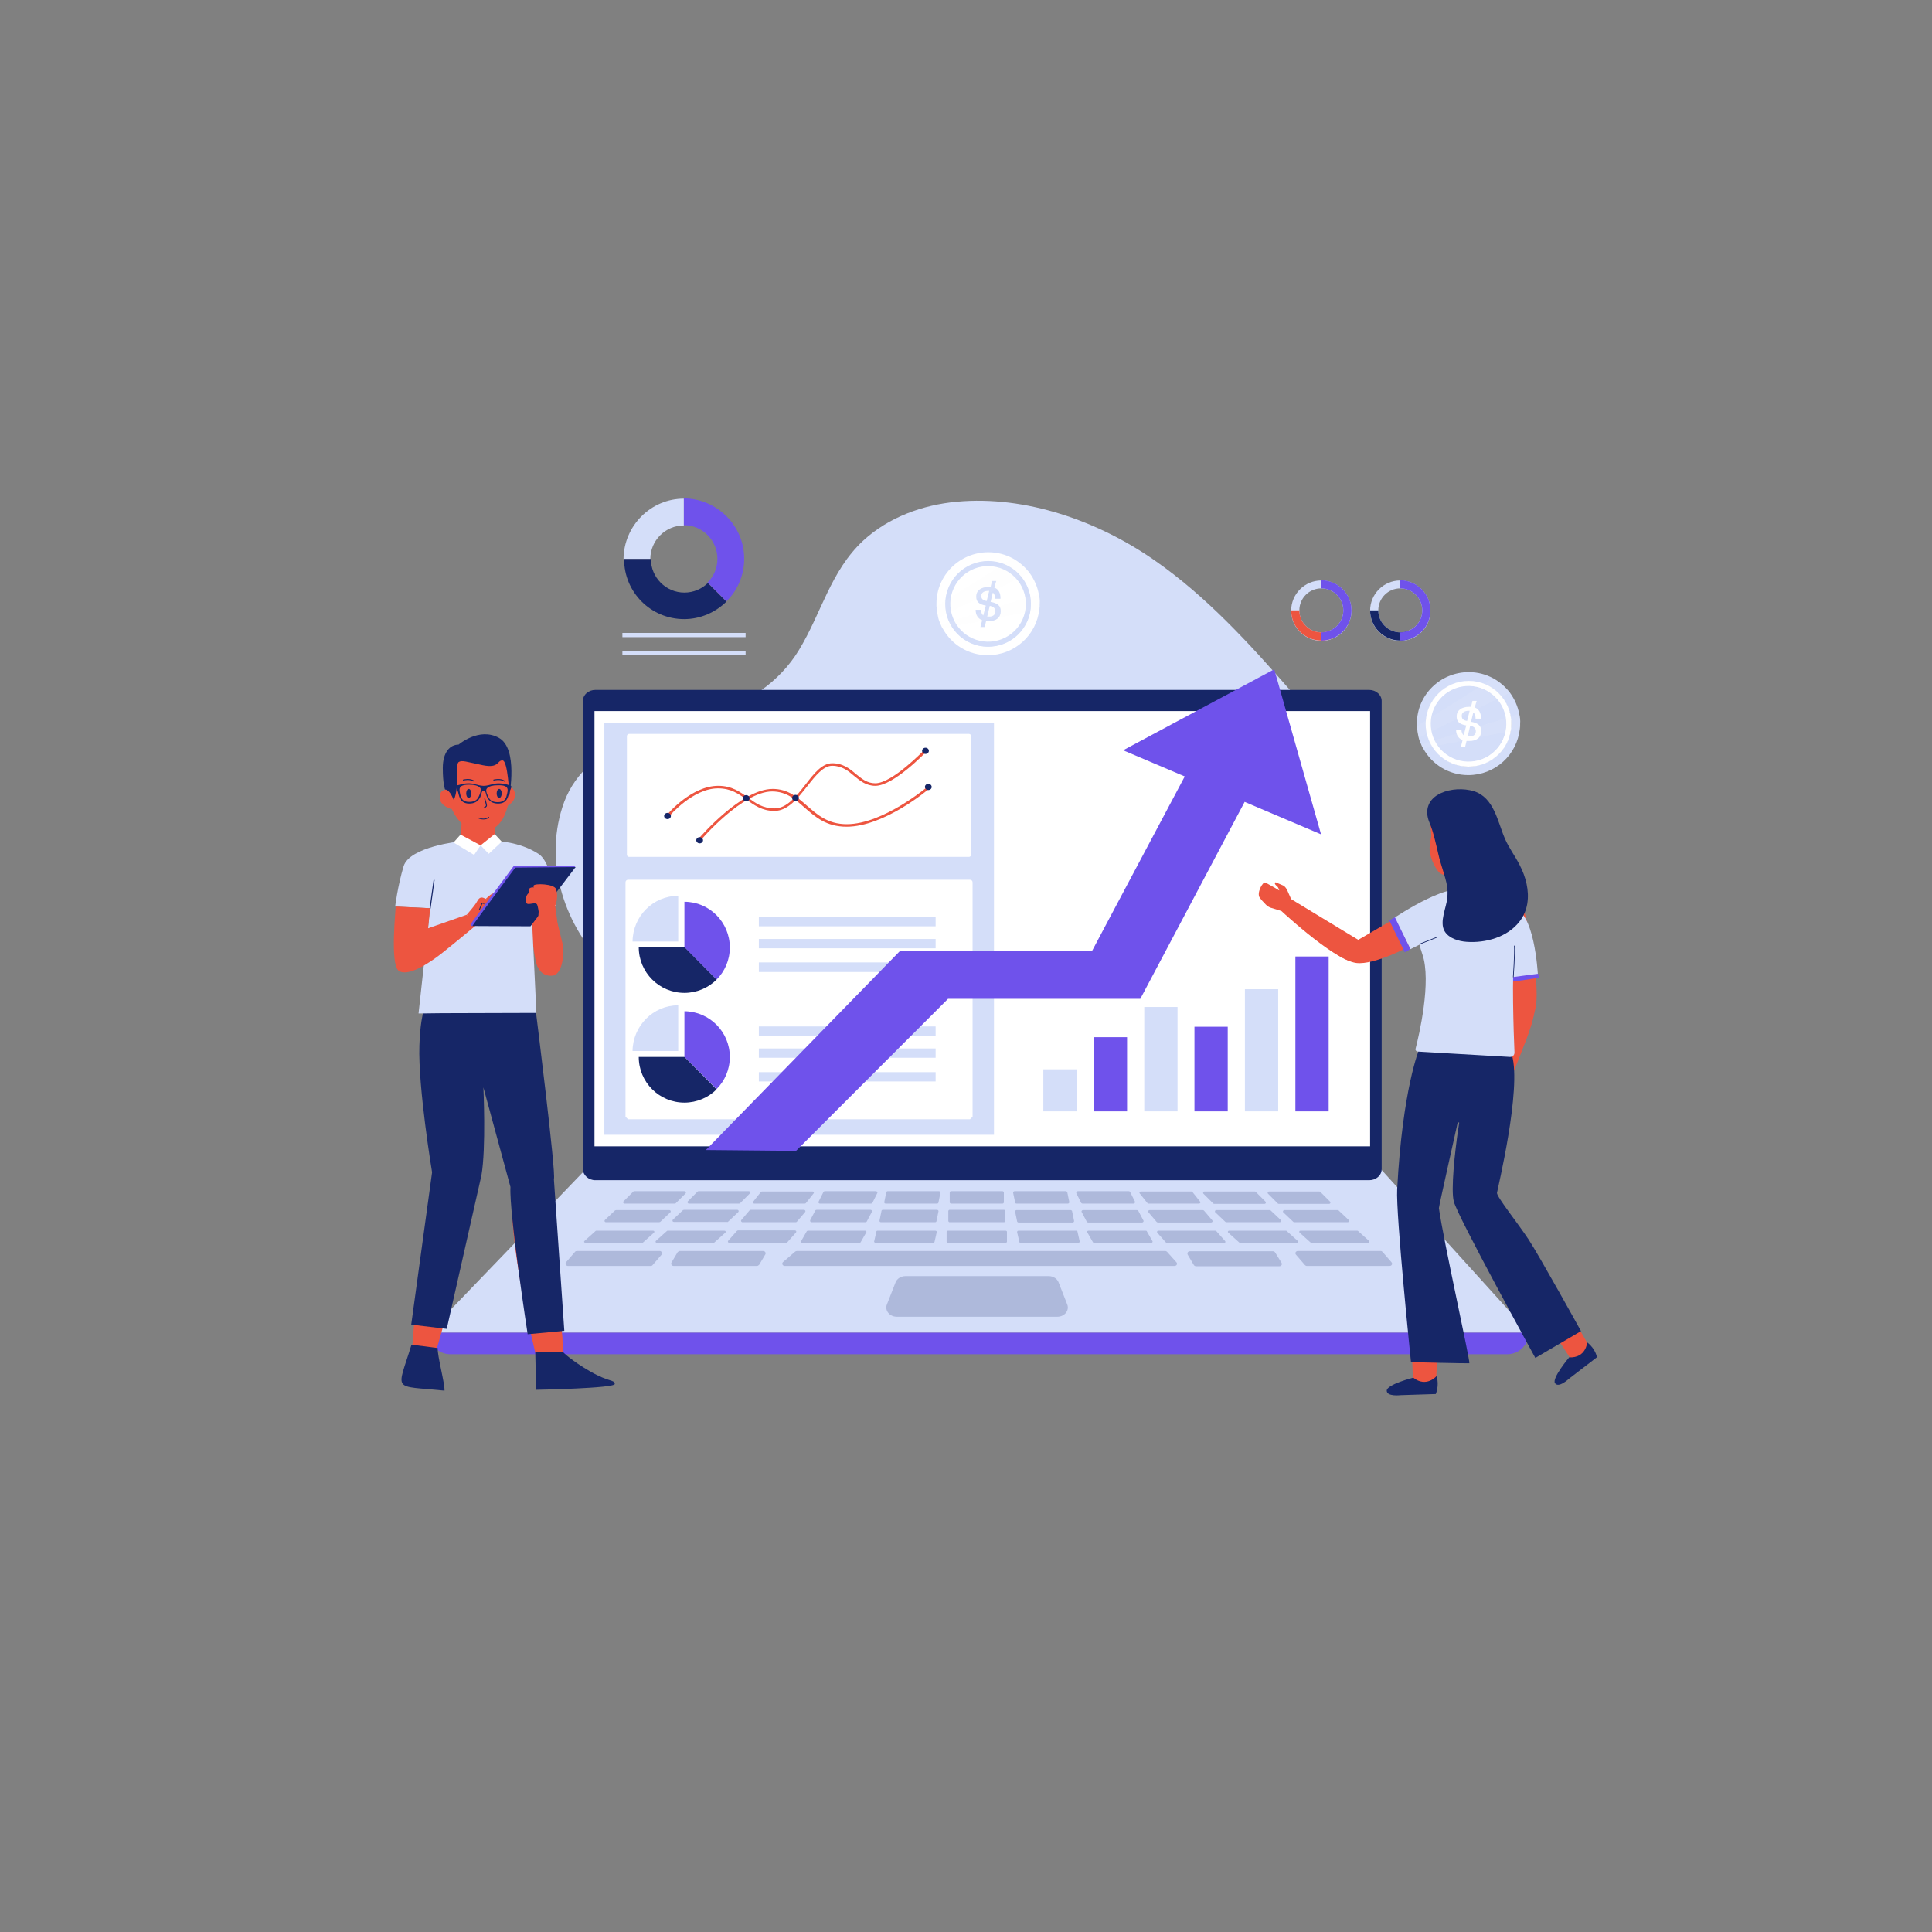 <svg xmlns="http://www.w3.org/2000/svg" xmlns:xlink="http://www.w3.org/1999/xlink" width="1080" zoomAndPan="magnify" viewBox="0 0 810 810" height="1080" preserveAspectRatio="xMidYMid meet" version="1.0"><rect x="0" y="0" width="810" height="810" fill="#808080" stroke="none"/><defs><clipPath id="068eb5704a"><path d="M 581 576 L 603 576 L 603 585.637 L 581 585.637 Z M 581 576 " clip-rule="nonzero"/></clipPath><clipPath id="33ecdc9d3f"><path d="M 651 562 L 669.625 562 L 669.625 581 L 651 581 Z M 651 562 " clip-rule="nonzero"/></clipPath></defs><path fill="#d4def9" d="M 256.332 407.637 C 255.738 407.043 255.148 406.453 254.559 405.863 C 236.828 388.477 228.078 362.457 235.762 338.445 C 244.156 311.836 274.652 306.156 298.176 299.414 C 313.188 295.039 326.781 286.051 334.938 272.566 C 344.395 257.074 348.176 239.453 361.887 226.68 C 372.527 216.863 386.828 211.656 401.133 210.355 C 430.094 207.637 460.59 218.516 484.113 234.957 C 505.863 250.098 523.832 269.848 541.207 289.719 C 555.508 306.156 573.477 320.23 575.367 343.887 C 577.258 368.961 555.984 387.176 535.414 397.227 C 509.172 410 479.977 415.68 451.488 420.766 C 416.973 427.031 381.984 429.516 346.996 429.398 C 316.023 429.281 280.562 429.754 256.332 407.637 Z M 256.332 407.637 " fill-opacity="1" fill-rule="nonzero"/><path fill="#6f52eb" d="M 631.871 567.777 L 188.836 567.777 C 183.871 567.777 179.734 563.754 179.734 558.672 L 640.973 558.672 C 640.973 563.754 636.836 567.777 631.871 567.777 Z M 631.871 567.777 " fill-opacity="1" fill-rule="nonzero"/><path fill="#d4def9" d="M 640.973 558.672 L 179.734 558.672 L 246.402 489.363 L 578.207 489.363 Z M 640.973 558.672 " fill-opacity="1" fill-rule="nonzero"/><path fill="#162667" d="M 426.191 504.621 L 447.707 504.621 C 448.062 504.621 448.414 504.266 448.297 503.91 L 447.469 499.887 C 447.469 499.652 447.113 499.414 446.879 499.414 L 425.363 499.414 C 425.012 499.414 424.656 499.77 424.773 500.125 L 425.602 504.145 C 425.602 504.5 425.957 504.621 426.191 504.621 Z M 426.43 516.566 L 427.375 520.703 C 427.375 520.941 427.609 521.059 427.965 521.059 L 452.078 521.059 C 452.434 521.059 452.672 520.824 452.672 520.469 L 451.727 516.328 C 451.727 516.09 451.488 515.973 451.133 515.973 L 427.02 515.973 C 426.664 515.973 426.43 516.211 426.43 516.566 Z M 453.262 504.266 C 453.379 504.5 453.617 504.621 453.852 504.621 L 475.246 504.621 C 475.723 504.621 475.957 504.145 475.84 503.793 L 473.828 499.77 C 473.711 499.535 473.477 499.414 473.238 499.414 L 451.844 499.414 C 451.371 499.414 451.133 499.887 451.254 500.242 Z M 369.336 512.426 L 392.031 512.426 C 392.387 512.426 392.621 512.188 392.621 511.953 L 393.449 507.93 C 393.566 507.578 393.215 507.223 392.859 507.223 L 370.164 507.223 C 369.809 507.223 369.57 507.457 369.57 507.695 L 368.746 511.715 C 368.625 512.07 368.98 512.426 369.336 512.426 Z M 371.344 504.621 L 392.859 504.621 C 393.215 504.621 393.449 504.383 393.449 504.145 L 394.277 500.125 C 394.395 499.77 394.039 499.414 393.688 499.414 L 372.172 499.414 C 371.816 499.414 371.582 499.652 371.582 499.887 L 370.754 503.91 C 370.637 504.383 370.992 504.621 371.344 504.621 Z M 481.039 504.383 C 481.16 504.5 481.395 504.621 481.512 504.621 L 502.672 504.621 C 503.145 504.621 503.5 504.145 503.145 503.793 L 499.953 499.77 C 499.836 499.652 499.598 499.535 499.48 499.535 L 478.32 499.535 C 477.848 499.535 477.492 500.008 477.848 500.363 Z M 398.77 504.621 L 420.281 504.621 C 420.637 504.621 420.875 504.383 420.875 504.027 L 420.875 500.008 C 420.875 499.652 420.637 499.414 420.281 499.414 L 398.77 499.414 C 398.414 499.414 398.18 499.652 398.18 500.008 L 398.18 504.027 C 398.18 504.383 398.414 504.621 398.77 504.621 Z M 397.469 521.059 L 421.582 521.059 C 421.938 521.059 422.172 520.824 422.172 520.586 L 422.172 516.445 C 422.172 516.211 421.938 515.973 421.582 515.973 L 397.469 515.973 C 397.113 515.973 396.879 516.211 396.879 516.445 L 396.879 520.586 C 396.879 520.824 397.113 521.059 397.469 521.059 Z M 398.18 512.426 L 420.875 512.426 C 421.227 512.426 421.465 512.188 421.465 511.832 L 421.465 507.812 C 421.465 507.457 421.227 507.223 420.875 507.223 L 398.18 507.223 C 397.824 507.223 397.586 507.457 397.586 507.812 L 397.586 511.832 C 397.586 512.188 397.824 512.426 398.18 512.426 Z M 453.5 508.168 L 455.625 512.188 C 455.742 512.426 455.98 512.543 456.219 512.543 L 478.793 512.543 C 479.266 512.543 479.621 512.07 479.387 511.715 L 477.258 507.695 C 477.141 507.457 476.902 507.34 476.668 507.34 L 454.09 507.34 C 453.617 507.34 453.262 507.812 453.5 508.168 Z M 514.254 512.426 L 536.477 512.426 C 537.07 512.426 537.305 511.832 536.953 511.48 L 532.695 507.457 C 532.578 507.34 532.461 507.34 532.223 507.34 L 510 507.34 C 509.41 507.34 509.172 507.93 509.527 508.285 L 513.781 512.309 C 513.902 512.309 514.137 512.426 514.254 512.426 Z M 509.527 515.973 L 485.648 515.973 C 485.176 515.973 484.941 516.445 485.176 516.801 L 488.84 520.941 C 488.961 521.059 489.078 521.176 489.312 521.176 L 513.191 521.176 C 513.664 521.176 513.902 520.703 513.664 520.352 L 510 516.211 C 509.883 516.09 509.766 515.973 509.527 515.973 Z M 538.016 508.285 L 542.27 512.309 C 542.391 512.426 542.508 512.426 542.742 512.426 L 564.965 512.426 C 565.559 512.426 565.793 511.832 565.438 511.48 L 561.184 507.457 C 561.066 507.34 560.945 507.34 560.711 507.34 L 538.488 507.34 C 538.016 507.34 537.66 507.93 538.016 508.285 Z M 480.332 515.973 L 456.336 515.973 C 455.98 515.973 455.625 516.328 455.863 516.684 L 458.227 520.824 C 458.344 520.941 458.461 521.059 458.699 521.059 L 482.695 521.059 C 483.051 521.059 483.402 520.703 483.168 520.352 L 480.805 516.211 C 480.805 516.09 480.566 515.973 480.332 515.973 Z M 544.871 516.801 L 549.48 520.941 C 549.598 521.059 549.719 521.059 549.836 521.059 L 573.594 521.059 C 574.066 521.059 574.305 520.586 573.949 520.23 L 569.34 516.09 C 569.223 515.973 569.102 515.973 568.984 515.973 L 545.227 515.973 C 544.754 515.973 544.516 516.445 544.871 516.801 Z M 519.574 520.941 C 519.691 521.059 519.812 521.059 519.93 521.059 L 543.688 521.059 C 544.16 521.059 544.398 520.586 544.043 520.23 L 539.434 516.09 C 539.316 515.973 539.195 515.973 539.078 515.973 L 515.32 515.973 C 514.848 515.973 514.609 516.445 514.965 516.801 Z M 508.582 504.5 C 508.699 504.621 508.82 504.738 509.055 504.738 L 530.094 504.738 C 530.688 504.738 530.922 504.145 530.566 503.793 L 526.551 499.77 C 526.43 499.652 526.312 499.535 526.078 499.535 L 505.035 499.535 C 504.445 499.535 504.207 500.125 504.562 500.48 Z M 481.512 508.285 L 484.941 512.309 C 485.059 512.426 485.297 512.543 485.414 512.543 L 507.754 512.543 C 508.227 512.543 508.582 512.07 508.227 511.598 L 504.801 507.578 C 504.68 507.457 504.445 507.34 504.328 507.34 L 481.984 507.34 C 481.512 507.34 481.16 507.812 481.512 508.285 Z M 535.652 504.5 C 535.77 504.621 535.887 504.738 536.125 504.738 L 557.164 504.738 C 557.754 504.738 557.992 504.145 557.637 503.793 L 553.617 499.77 C 553.5 499.652 553.383 499.535 553.145 499.535 L 532.105 499.535 C 531.516 499.535 531.277 500.125 531.633 500.48 Z M 425.602 508.051 L 426.43 512.07 C 426.43 512.309 426.785 512.543 427.02 512.543 L 449.715 512.543 C 450.07 512.543 450.426 512.188 450.305 511.832 L 449.48 507.812 C 449.48 507.574 449.125 507.34 448.887 507.34 L 426.191 507.34 C 425.84 507.34 425.484 507.695 425.602 508.051 Z M 319.926 524.488 L 285.055 524.488 C 284.699 524.488 284.344 524.727 284.109 524.961 L 281.508 529.34 C 281.152 529.93 281.629 530.758 282.453 530.758 L 317.324 530.758 C 317.68 530.758 318.035 530.52 318.27 530.285 L 320.871 525.91 C 321.227 525.316 320.754 524.488 319.926 524.488 Z M 245.457 521.059 L 269.215 521.059 C 269.332 521.059 269.453 521.059 269.57 520.941 L 274.18 516.801 C 274.535 516.445 274.297 515.973 273.824 515.973 L 250.066 515.973 C 249.949 515.973 249.828 515.973 249.711 516.09 L 245.102 520.23 C 244.629 520.586 244.984 521.059 245.457 521.059 Z M 276.543 524.488 L 241.91 524.488 C 241.555 524.488 241.199 524.605 241.082 524.844 L 237.301 529.219 C 236.828 529.812 237.301 530.758 238.129 530.758 L 272.762 530.758 C 273.117 530.758 273.473 530.641 273.59 530.402 L 277.371 526.027 C 277.961 525.434 277.371 524.488 276.543 524.488 Z M 254.086 512.426 L 276.309 512.426 C 276.426 512.426 276.664 512.309 276.781 512.309 L 281.035 508.285 C 281.391 507.93 281.152 507.34 280.562 507.34 L 258.34 507.34 C 258.223 507.34 257.984 507.457 257.867 507.457 L 253.613 511.48 C 253.258 511.832 253.492 512.426 254.086 512.426 Z M 489.312 524.844 C 489.078 524.605 488.84 524.488 488.488 524.488 L 334.109 524.488 C 333.875 524.488 333.52 524.609 333.402 524.727 L 328.316 529.102 C 327.609 529.691 328.082 530.758 329.027 530.758 L 492.387 530.758 C 493.332 530.758 493.805 529.812 493.215 529.219 Z M 583.406 529.219 L 579.625 524.844 C 579.387 524.605 579.152 524.488 578.797 524.488 L 544.16 524.488 C 543.336 524.488 542.742 525.316 543.336 526.027 L 547.117 530.402 C 547.352 530.641 547.59 530.758 547.945 530.758 L 582.578 530.758 C 583.406 530.758 583.996 529.93 583.406 529.219 Z M 443.805 537.617 C 443.215 536.078 441.559 535.016 439.668 535.016 L 379.621 535.016 C 377.727 535.016 376.074 536.078 375.48 537.617 L 371.816 546.961 C 370.871 549.445 373 552.047 375.957 552.047 L 443.332 552.047 C 446.289 552.047 448.414 549.445 447.469 546.961 Z M 534.586 525.082 C 534.352 524.727 533.996 524.605 533.641 524.605 L 498.891 524.605 C 498.062 524.605 497.59 525.316 497.945 526.027 L 500.543 530.402 C 500.781 530.758 501.137 530.875 501.488 530.875 L 536.359 530.875 C 537.188 530.875 537.66 530.168 537.305 529.457 Z M 261.887 504.621 L 282.926 504.621 C 283.164 504.621 283.281 504.5 283.398 504.383 L 287.418 500.363 C 287.773 500.008 287.539 499.414 286.945 499.414 L 265.906 499.414 C 265.668 499.414 265.551 499.535 265.434 499.652 L 261.414 503.672 C 261.059 504.027 261.297 504.621 261.887 504.621 Z M 316.262 504.621 L 337.422 504.621 C 337.656 504.621 337.773 504.5 337.895 504.383 L 341.086 500.363 C 341.438 500.008 341.086 499.535 340.613 499.535 L 319.453 499.535 C 319.215 499.535 319.098 499.652 318.98 499.77 L 315.789 503.793 C 315.434 504.145 315.672 504.621 316.262 504.621 Z M 340.258 512.426 L 362.836 512.426 C 363.07 512.426 363.309 512.309 363.426 512.07 L 365.555 508.051 C 365.789 507.695 365.434 507.223 364.961 507.223 L 342.383 507.223 C 342.148 507.223 341.91 507.34 341.793 507.574 L 339.664 511.598 C 339.547 511.953 339.785 512.426 340.258 512.426 Z M 367.445 516.328 L 366.5 520.469 C 366.379 520.703 366.734 521.059 367.09 521.059 L 391.203 521.059 C 391.441 521.059 391.676 520.941 391.793 520.703 L 392.742 516.566 C 392.859 516.328 392.504 515.973 392.148 515.973 L 368.035 515.973 C 367.68 515.973 367.445 516.09 367.445 516.328 Z M 288.836 504.621 L 309.879 504.621 C 310.113 504.621 310.234 504.5 310.352 504.383 L 314.371 500.363 C 314.723 500.008 314.488 499.414 313.898 499.414 L 292.855 499.414 C 292.621 499.414 292.5 499.535 292.383 499.652 L 288.363 503.672 C 288.012 504.027 288.363 504.621 288.836 504.621 Z M 343.805 504.621 L 365.199 504.621 C 365.434 504.621 365.672 504.5 365.789 504.266 L 367.801 500.242 C 368.035 499.887 367.68 499.414 367.207 499.414 L 345.812 499.414 C 345.578 499.414 345.34 499.535 345.223 499.77 L 343.211 503.793 C 342.977 504.266 343.332 504.621 343.805 504.621 Z M 338.719 515.973 C 338.484 515.973 338.367 516.094 338.246 516.211 L 335.883 520.352 C 335.648 520.703 336 521.059 336.355 521.059 L 360.352 521.059 C 360.59 521.059 360.707 520.941 360.824 520.824 L 363.188 516.684 C 363.426 516.328 363.07 515.973 362.715 515.973 Z M 279.973 515.973 C 279.855 515.973 279.734 515.973 279.617 516.094 L 275.008 520.23 C 274.652 520.586 274.891 521.059 275.363 521.059 L 299.121 521.059 C 299.238 521.059 299.359 521.059 299.477 520.941 L 304.086 516.801 C 304.441 516.445 304.203 515.973 303.73 515.973 Z M 305.742 521.059 L 329.617 521.059 C 329.738 521.059 329.973 520.941 330.09 520.824 L 333.754 516.684 C 333.992 516.328 333.754 515.855 333.281 515.855 L 309.406 515.855 C 309.285 515.855 309.051 515.973 308.934 516.09 L 305.27 520.23 C 305.031 520.586 305.27 521.059 305.742 521.059 Z M 310.824 511.48 C 310.469 511.832 310.824 512.426 311.297 512.426 L 333.637 512.426 C 333.875 512.426 333.992 512.309 334.109 512.188 L 337.539 508.168 C 337.895 507.812 337.539 507.223 337.066 507.223 L 314.723 507.223 C 314.488 507.223 314.371 507.34 314.25 507.457 Z M 305.27 512.188 L 309.523 508.168 C 309.879 507.812 309.641 507.223 309.051 507.223 L 286.828 507.223 C 286.711 507.223 286.473 507.34 286.355 507.34 L 282.102 511.359 C 281.746 511.715 281.98 512.309 282.574 512.309 L 304.797 512.309 C 304.914 512.426 305.148 512.309 305.27 512.188 Z M 305.27 512.188 " fill-opacity="0.2" fill-rule="nonzero"/><path fill="#162667" d="M 579.27 293.855 L 579.27 490.191 C 579.27 492.793 576.906 494.801 574.066 494.801 L 249.594 494.801 C 246.758 494.801 244.391 492.672 244.391 490.191 L 244.391 293.855 C 244.391 291.254 246.758 289.246 249.594 289.246 L 574.066 289.246 C 576.906 289.246 579.27 291.375 579.27 293.855 Z M 579.27 293.855 " fill-opacity="1" fill-rule="nonzero"/><path fill="#ffffff" d="M 574.422 480.609 L 249.238 480.609 L 249.238 298.113 L 574.422 298.113 Z M 574.422 480.609 " fill-opacity="1" fill-rule="nonzero"/><path fill="#ffffff" d="M 565.32 474.934 L 425.363 474.934 L 425.363 303.793 L 565.32 303.793 Z M 565.32 474.934 " fill-opacity="1" fill-rule="nonzero"/><path fill="#d4def9" d="M 437.422 448.32 L 451.371 448.32 L 451.371 465.945 L 437.422 465.945 Z M 437.422 448.32 " fill-opacity="1" fill-rule="nonzero"/><path fill="#6f52eb" d="M 458.582 434.84 L 472.527 434.84 L 472.527 465.945 L 458.582 465.945 Z M 458.582 434.84 " fill-opacity="1" fill-rule="nonzero"/><path fill="#d4def9" d="M 479.738 422.184 L 493.688 422.184 L 493.688 465.945 L 479.738 465.945 Z M 479.738 422.184 " fill-opacity="1" fill-rule="nonzero"/><path fill="#6f52eb" d="M 500.781 430.461 L 514.73 430.461 L 514.73 465.945 L 500.781 465.945 Z M 500.781 430.461 " fill-opacity="1" fill-rule="nonzero"/><path fill="#d4def9" d="M 521.938 414.73 L 535.887 414.73 L 535.887 465.945 L 521.938 465.945 Z M 521.938 414.73 " fill-opacity="1" fill-rule="nonzero"/><path fill="#6f52eb" d="M 543.098 401.012 L 557.047 401.012 L 557.047 465.945 L 543.098 465.945 Z M 543.098 401.012 " fill-opacity="1" fill-rule="nonzero"/><path fill="#d4def9" d="M 286.711 209.055 L 286.711 220.293 C 279.027 220.293 272.645 226.559 272.645 234.367 L 261.414 234.367 C 261.531 220.41 272.879 209.055 286.711 209.055 Z M 286.711 209.055 " fill-opacity="1" fill-rule="nonzero"/><path fill="#162667" d="M 304.559 252.227 C 299.949 256.719 293.684 259.559 286.828 259.559 C 272.879 259.559 261.648 248.32 261.648 234.367 L 272.879 234.367 C 272.879 242.055 279.145 248.441 286.945 248.441 C 290.73 248.441 294.273 246.902 296.758 244.418 Z M 304.559 252.227 " fill-opacity="1" fill-rule="nonzero"/><path fill="#6f52eb" d="M 312.004 234.246 C 312.004 241.227 309.168 247.613 304.559 252.105 L 296.641 244.184 C 299.238 241.699 300.777 238.152 300.777 234.246 C 300.777 226.559 294.512 220.172 286.711 220.172 L 286.711 208.938 C 300.656 209.055 312.004 220.41 312.004 234.246 Z M 312.004 234.246 " fill-opacity="1" fill-rule="nonzero"/><path fill="#d4def9" d="M 260.941 265.352 L 312.598 265.352 L 312.598 267.129 L 260.941 267.129 Z M 260.941 265.352 " fill-opacity="1" fill-rule="nonzero"/><path fill="#d4def9" d="M 260.941 272.922 L 312.598 272.922 L 312.598 274.695 L 260.941 274.695 Z M 260.941 272.922 " fill-opacity="1" fill-rule="nonzero"/><path fill="#ed5540" d="M 193.562 344.004 L 193.09 354.648 L 207.156 355.477 L 207.629 345.898 " fill-opacity="1" fill-rule="nonzero"/><path fill="#ed5540" d="M 186.59 329.457 C 186.59 329.457 188.836 348.617 201.957 348.617 C 215.078 348.617 214.484 327.211 213.66 321.531 C 212.832 315.855 205.031 313.727 196.637 314.91 C 188.246 316.094 186.59 329.457 186.59 329.457 Z M 186.59 329.457 " fill-opacity="1" fill-rule="nonzero"/><path fill="#ed5540" d="M 213.066 330.047 C 213.066 330.047 215.906 329.695 215.906 333.359 C 215.785 337.027 211.648 338.328 211.648 338.328 " fill-opacity="1" fill-rule="nonzero"/><path fill="#ed5540" d="M 187.18 331.113 C 187.18 331.113 184.344 330.758 184.344 334.426 C 184.461 338.09 189.543 339.273 189.543 339.273 " fill-opacity="1" fill-rule="nonzero"/><path fill="#162667" d="M 186.59 330.996 C 186.59 330.996 185.645 328.746 185.645 322.008 C 185.645 315.266 188.719 312.188 192.262 312.188 C 192.262 312.188 200.891 304.738 209.168 309.352 C 217.324 313.844 213.539 333.477 213.539 333.477 C 213.539 333.477 212.949 318.93 210.703 318.812 C 208.34 318.695 209.402 322.242 202.43 320.824 C 195.453 319.402 193.684 318.574 192.262 319.523 C 190.844 320.586 192.734 330.047 190.254 335.371 C 190.137 335.488 188.836 331.113 186.59 330.996 Z M 186.59 330.996 " fill-opacity="1" fill-rule="nonzero"/><path fill="#162667" d="M 210.348 332.652 C 210.348 332.902 210.32 333.145 210.27 333.375 C 210.215 333.605 210.137 333.812 210.039 333.988 C 209.938 334.168 209.824 334.305 209.691 334.398 C 209.562 334.496 209.426 334.543 209.285 334.543 C 209.145 334.543 209.008 334.496 208.879 334.398 C 208.746 334.305 208.633 334.168 208.531 333.988 C 208.434 333.812 208.355 333.605 208.301 333.375 C 208.25 333.145 208.223 332.902 208.223 332.652 C 208.223 332.398 208.25 332.16 208.301 331.926 C 208.355 331.695 208.434 331.488 208.531 331.312 C 208.633 331.137 208.746 331 208.879 330.902 C 209.008 330.805 209.145 330.758 209.285 330.758 C 209.426 330.758 209.562 330.805 209.691 330.902 C 209.824 331 209.938 331.137 210.039 331.312 C 210.137 331.488 210.215 331.695 210.27 331.926 C 210.32 332.16 210.348 332.398 210.348 332.652 Z M 210.348 332.652 " fill-opacity="1" fill-rule="nonzero"/><path fill="#162667" d="M 197.582 332.652 C 197.582 332.902 197.555 333.145 197.5 333.375 C 197.449 333.605 197.371 333.812 197.27 333.988 C 197.172 334.168 197.055 334.305 196.926 334.398 C 196.797 334.496 196.66 334.543 196.52 334.543 C 196.379 334.543 196.242 334.496 196.113 334.398 C 195.98 334.305 195.867 334.168 195.766 333.988 C 195.668 333.812 195.59 333.605 195.535 333.375 C 195.48 333.145 195.453 332.902 195.453 332.652 C 195.453 332.398 195.48 332.16 195.535 331.926 C 195.59 331.695 195.668 331.488 195.766 331.312 C 195.867 331.137 195.98 331 196.113 330.902 C 196.242 330.805 196.379 330.758 196.52 330.758 C 196.66 330.758 196.797 330.805 196.926 330.902 C 197.055 331 197.172 331.137 197.27 331.312 C 197.371 331.488 197.449 331.695 197.5 331.926 C 197.555 332.16 197.582 332.398 197.582 332.652 Z M 197.582 332.652 " fill-opacity="1" fill-rule="nonzero"/><path stroke-linecap="round" transform="matrix(1.182, 0, 0, 1.183, 121.813, 101.782)" fill="none" stroke-linejoin="miter" d="M 72.1 190.399 C 72.302 190.399 74.301 189.801 75.9 190.799 " stroke="#162667" stroke-width="0.364" stroke-opacity="1" stroke-miterlimit="10"/><path stroke-linecap="round" transform="matrix(1.182, 0, 0, 1.183, 121.813, 101.782)" fill="none" stroke-linejoin="miter" d="M 61.3 190.399 C 61.499 190.399 63.501 189.801 65.101 190.799 " stroke="#162667" stroke-width="0.364" stroke-opacity="1" stroke-miterlimit="10"/><path stroke-linecap="round" transform="matrix(1.182, 0, 0, 1.183, 121.813, 101.782)" fill="none" stroke-linejoin="miter" d="M 68.901 197.101 C 68.901 197.101 69.499 199 69.499 199.399 C 69.499 199.901 68.699 200.199 68.699 200.199 " stroke="#162667" stroke-width="0.364" stroke-opacity="1" stroke-miterlimit="10"/><path stroke-linecap="round" transform="matrix(1.182, 0, 0, 1.183, 121.813, 101.782)" fill="none" stroke-linejoin="miter" d="M 66.499 203.799 C 66.499 203.799 68.799 204.902 70.299 203.6 " stroke="#162667" stroke-width="0.291" stroke-opacity="1" stroke-miterlimit="10"/><path fill="#162667" d="M 214.367 329.812 C 214.367 329.223 213.777 329.457 212.832 328.984 C 211.766 328.629 209.047 328.156 207.156 328.629 C 205.148 329.102 204.086 329.457 202.902 329.457 C 202.785 329.457 202.664 329.457 202.547 329.457 C 201.484 329.457 200.418 329.102 198.527 328.629 C 196.52 328.156 193.918 328.512 192.855 328.984 C 191.789 329.34 191.199 329.102 191.199 329.812 C 191.199 330.402 191.316 330.285 191.91 331.703 C 192.5 333.004 192.383 336.91 196.754 336.91 C 201.129 336.91 201.719 333.242 201.957 332.297 C 202.191 331.586 202.547 331.469 202.785 331.469 C 202.902 331.469 203.375 331.586 203.609 332.297 C 203.848 333.242 204.438 336.91 208.812 336.91 C 212.949 336.91 213.066 333.48 213.539 332.059 C 213.539 331.941 213.66 331.824 213.66 331.824 C 214.25 330.285 214.367 330.402 214.367 329.812 Z M 200.773 333.832 C 200.184 335.133 199.238 336.199 196.754 336.199 C 194.156 336.199 193.445 335.016 192.973 333.125 C 192.617 331.23 191.672 328.984 196.637 328.984 C 201.602 328.984 201.602 330.996 201.602 330.996 C 201.484 332.059 201.367 332.531 200.773 333.832 Z M 212.477 333.242 C 212.121 335.016 211.293 336.316 208.695 336.316 C 206.094 336.316 205.266 335.254 204.676 333.953 C 204.086 332.652 203.848 332.176 203.848 331.23 C 203.848 331.23 203.848 329.223 208.812 329.223 C 213.777 329.102 212.949 331.352 212.477 333.242 Z M 212.477 333.242 " fill-opacity="1" fill-rule="nonzero"/><path fill="#ed5540" d="M 232.219 376.41 C 232.219 376.41 235.172 394.152 233.637 394.152 C 230.68 394.152 229.027 407.281 226.188 406.215 C 222.996 405.152 222.289 376.531 222.289 376.531 Z M 232.219 376.41 " fill-opacity="1" fill-rule="nonzero"/><path fill="#ed5540" d="M 208.812 467.48 C 213.066 492.199 218.742 499.535 223.113 498.586 C 227.488 497.641 228.789 488.535 224.535 463.816 C 220.277 439.098 216.023 442.406 211.648 443.355 C 207.277 444.418 204.559 442.762 208.812 467.48 Z M 208.812 467.48 " fill-opacity="1" fill-rule="nonzero"/><path fill="#ed5540" d="M 181.742 468.781 C 183.633 493.855 188.246 501.898 192.383 501.426 C 196.52 500.953 198.527 492.199 196.637 467.125 C 194.746 442.055 191.438 444.773 187.297 445.246 C 183.16 445.719 179.852 443.707 181.742 468.781 Z M 181.742 468.781 " fill-opacity="1" fill-rule="nonzero"/><path fill="#ed5540" d="M 225.008 492.438 C 211.887 486.285 215.312 523.543 226.309 564.348 C 230.918 581.379 238.008 584.691 235.41 556.66 C 232.809 528.629 230.207 494.922 225.008 492.438 Z M 225.008 492.438 " fill-opacity="1" fill-rule="nonzero"/><path fill="#ed5540" d="M 231.742 494.801 L 236 566.004 L 224.535 567.539 C 224.535 567.539 212.477 519.641 214.84 497.285 C 215.551 490.543 231.742 494.801 231.742 494.801 Z M 231.742 494.801 " fill-opacity="1" fill-rule="nonzero"/><path fill="#ed5540" d="M 194.746 490.426 C 184.344 479.781 176.188 517.867 174.059 560.445 C 173.23 578.184 178.789 583.98 184.934 556.422 C 191.082 528.984 198.883 494.566 194.746 490.426 Z M 194.746 490.426 " fill-opacity="1" fill-rule="nonzero"/><path fill="#ed5540" d="M 198.766 497.168 C 198.766 497.168 193.562 530.047 183.16 565.293 L 172.879 564.23 C 172.879 564.23 175.832 522.359 181.98 496.578 Z M 198.766 497.168 " fill-opacity="1" fill-rule="nonzero"/><path fill="#162667" d="M 232.219 494.328 C 233.281 492.672 224.652 423.957 224.652 423.957 L 177.371 424.668 C 177.371 424.668 176.07 429.516 175.832 438.387 C 175.242 455.891 181.152 491.492 181.152 491.492 L 172.406 555.359 L 187.297 557.133 L 201.84 492.793 C 203.848 481.32 202.664 455.891 202.664 455.891 L 214.012 497.641 C 213.422 508.641 221.223 559.379 221.223 559.379 L 236.59 557.961 Z M 232.219 494.328 " fill-opacity="1" fill-rule="nonzero"/><path fill="#162667" d="M 236 566.832 C 236 566.832 239.426 570.379 247.465 574.992 C 255.504 579.605 257.512 578.305 257.75 580.195 C 258.105 582.09 224.77 582.68 224.77 582.68 L 224.414 566.949 C 224.414 567.066 236 566.477 236 566.832 Z M 236 566.832 " fill-opacity="1" fill-rule="nonzero"/><path fill="#162667" d="M 183.516 565.176 C 183.281 568.25 186.59 580.312 186.352 583.035 C 164.129 580.785 166.375 583.863 172.523 563.754 Z M 183.516 565.176 " fill-opacity="1" fill-rule="nonzero"/><path fill="#d4def9" d="M 180.324 380.789 L 175.477 424.902 L 185.172 424.785 L 224.887 424.668 L 222.762 379.84 L 233.281 379.961 C 233.281 379.961 231.863 361.863 225.715 357.961 C 217.676 352.758 208.102 352.641 207.867 352.641 C 207.867 352.641 202.902 356.543 192.855 352.758 C 192.855 352.758 171.812 354.887 169.215 363.164 C 166.73 371.445 165.668 380.078 165.668 380.078 Z M 180.324 380.789 " fill-opacity="1" fill-rule="nonzero"/><path fill="#ed5540" d="M 166.496 401.367 C 168.859 393.797 197.348 382.562 198.883 384.574 C 202.191 386.348 164.484 416.508 166.496 401.367 Z M 166.496 401.367 " fill-opacity="1" fill-rule="nonzero"/><path fill="#ed5540" d="M 167.086 406.926 C 170.75 409.766 179.617 404.086 185.172 399.711 C 190.727 395.336 199.473 388.004 199.473 388.004 L 195.691 383.508 L 179.496 389.184 L 180.324 380.789 L 178.078 380.668 L 165.902 380.078 C 166.023 380.078 163.422 404.086 167.086 406.926 Z M 167.086 406.926 " fill-opacity="1" fill-rule="nonzero"/><path fill="#ed5540" d="M 203.73 376.883 C 203.02 376.531 202.43 376.293 201.957 376.293 C 200.773 376.293 200.301 377.477 199.594 378.66 C 198.883 379.84 195.691 383.508 195.691 383.508 L 199.355 388.004 C 199.355 388.004 201.367 386.938 204.559 386.109 C 207.039 385.52 208.457 380.551 208.93 378.539 C 207.984 377.949 206.922 376.883 205.738 378.066 L 205.504 378.305 C 205.031 377.832 204.438 377.238 203.73 376.883 Z M 203.73 376.883 " fill-opacity="1" fill-rule="nonzero"/><path fill="#ed5540" d="M 208.812 378.539 C 209.285 378.777 209.758 379.012 210.113 378.66 C 211.414 377.711 208.223 374.52 207.039 374.52 C 205.977 374.52 203.965 376.648 203.609 376.883 C 204.32 377.238 204.91 377.832 205.266 378.305 L 205.504 378.066 C 206.922 376.883 207.867 378.066 208.812 378.539 Z M 208.812 378.539 " fill-opacity="1" fill-rule="nonzero"/><path fill="#162667" d="M 200.773 381.496 C 200.773 381.496 200.773 381.379 200.891 381.141 C 201.012 380.906 201.129 380.551 201.246 380.316 C 201.367 379.961 201.602 379.488 201.719 379.133 C 201.84 378.895 201.84 378.777 201.957 378.539 L 201.957 378.422 L 202.074 378.539 C 202.312 378.66 202.547 378.777 202.902 378.895 C 203.375 379.133 203.848 379.25 204.32 379.367 C 204.793 379.488 205.266 379.488 205.621 379.605 C 205.855 379.367 205.738 379.012 205.621 378.777 C 205.504 378.539 205.504 378.422 205.504 378.422 C 205.504 378.422 205.621 378.539 205.738 378.777 C 205.855 379.012 205.977 379.25 205.738 379.723 C 205.383 379.723 204.91 379.723 204.438 379.605 C 203.965 379.488 203.492 379.367 203.02 379.133 C 202.664 379.012 202.43 378.895 202.191 378.777 L 202.312 378.66 C 202.191 378.895 202.191 379.012 202.074 379.25 C 201.957 379.605 201.719 380.078 201.602 380.434 C 201.484 380.668 201.246 381.141 201.246 381.262 C 200.773 381.379 200.773 381.496 200.773 381.496 Z M 200.773 381.496 " fill-opacity="1" fill-rule="nonzero"/><path stroke-linecap="butt" transform="matrix(1.182, 0, 0, 1.183, 121.813, 101.782)" fill="none" stroke-linejoin="miter" d="M 73.6 233.999 C 72.801 233.5 71.898 232.598 70.9 233.599 " stroke="#162667" stroke-width="0.133" stroke-opacity="1" stroke-miterlimit="10"/><path fill="#6f52eb" d="M 215.312 363.164 L 240.609 362.93 L 241.32 363.637 L 239.898 363.875 L 221.695 387.883 C 221.695 387.883 204.32 387.883 198.883 387.766 L 197.938 388.355 L 197.227 387.648 C 197.109 387.527 215.312 363.164 215.312 363.164 Z M 215.312 363.164 " fill-opacity="1" fill-rule="nonzero"/><path fill="#162667" d="M 241.32 363.52 L 216.023 363.758 C 216.023 363.758 197.82 388.238 198.055 388.238 C 198.293 388.238 222.406 388.355 222.406 388.355 Z M 241.32 363.52 " fill-opacity="1" fill-rule="nonzero"/><path fill="#ed5540" d="M 225.832 382.207 C 225.832 382.207 225.008 395.336 224.77 399.355 C 224.297 405.98 227.133 409.41 231.508 409.055 C 236 408.699 236.707 399.355 235.762 395.219 C 234.699 390.961 232.219 380.906 232.219 380.906 C 232.219 380.906 234.461 377.359 233.164 372.863 C 232.57 370.496 223.941 370.262 223.707 371.324 C 223.469 372.508 224.652 372.035 223.352 372.035 C 221.934 372.035 221.223 372.98 221.934 374.281 C 221.934 374.281 220.516 374.875 220.516 377.004 C 220.516 377.004 220.043 377.711 220.75 378.66 C 221.461 379.723 224.652 377.832 225.242 379.367 C 225.598 380.434 225.832 382.207 225.832 382.207 Z M 225.832 382.207 " fill-opacity="1" fill-rule="nonzero"/><path fill="#ffffff" d="M 207.395 349.684 L 201.484 354.414 L 204.91 357.961 L 210.348 352.875 " fill-opacity="1" fill-rule="nonzero"/><path fill="#ffffff" d="M 201.484 354.414 L 193.09 349.918 L 190.137 353.23 L 198.766 358.434 Z M 201.484 354.414 " fill-opacity="1" fill-rule="nonzero"/><path fill="#d4def9" d="M 416.734 475.762 L 253.375 475.762 L 253.375 302.965 L 416.734 302.965 Z M 416.734 475.762 " fill-opacity="1" fill-rule="nonzero"/><path fill="#ffffff" d="M 406.215 359.262 L 263.777 359.262 C 263.305 359.262 262.832 358.906 262.832 358.316 L 262.832 308.641 C 262.832 308.168 263.188 307.695 263.777 307.695 L 406.215 307.695 C 406.688 307.695 407.16 308.051 407.16 308.641 L 407.16 358.316 C 407.16 358.906 406.688 359.262 406.215 359.262 Z M 406.215 359.262 " fill-opacity="1" fill-rule="nonzero"/><path fill="#ed5540" d="M 280.68 342.113 L 279.855 341.402 C 280.207 340.93 290.02 329.457 301.133 329.457 C 306.922 329.457 310.352 332.059 313.66 334.426 C 316.852 336.789 319.809 338.918 324.773 338.918 C 329.855 338.918 333.875 333.832 337.656 328.984 C 341.203 324.371 344.629 319.996 348.887 319.996 C 353.379 319.996 356.215 322.242 358.816 324.488 C 361.297 326.5 363.543 328.395 366.973 328.395 C 374.184 328.395 387.422 314.438 387.656 314.316 L 388.484 315.027 C 387.895 315.621 374.656 329.457 366.973 329.457 C 363.07 329.457 360.59 327.328 358.105 325.316 C 355.625 323.188 353.023 321.059 348.887 321.059 C 345.223 321.059 341.91 325.199 338.484 329.574 C 334.465 334.66 330.328 339.984 324.652 339.984 C 319.453 339.984 316.145 337.5 312.953 335.254 C 309.641 332.77 306.449 330.523 301.012 330.523 C 290.492 330.523 280.801 341.996 280.68 342.113 Z M 280.68 342.113 " fill-opacity="1" fill-rule="nonzero"/><path fill="#ed5540" d="M 293.684 352.402 L 292.855 351.691 C 293.566 350.863 310.824 330.758 323.945 330.758 C 330.328 330.758 334.227 334.188 338.246 337.734 C 342.621 341.52 346.996 345.543 355.031 345.543 C 370.398 345.543 389.074 329.695 389.195 329.574 L 389.902 330.402 C 389.074 331.113 370.754 346.605 354.914 346.605 C 346.402 346.605 341.793 342.469 337.301 338.562 C 333.402 335.133 329.738 331.824 323.707 331.824 C 311.297 331.824 293.801 352.164 293.684 352.402 Z M 293.684 352.402 " fill-opacity="1" fill-rule="nonzero"/><path fill="#162667" d="M 314.25 334.66 C 314.25 334.832 314.215 335 314.145 335.16 C 314.07 335.32 313.969 335.461 313.836 335.582 C 313.703 335.703 313.551 335.797 313.375 335.863 C 313.203 335.93 313.02 335.961 312.832 335.961 C 312.645 335.961 312.465 335.93 312.289 335.863 C 312.117 335.797 311.965 335.703 311.832 335.582 C 311.695 335.461 311.594 335.32 311.523 335.16 C 311.449 335 311.414 334.832 311.414 334.66 C 311.414 334.488 311.449 334.324 311.523 334.164 C 311.594 334.004 311.695 333.863 311.832 333.742 C 311.965 333.621 312.117 333.523 312.289 333.461 C 312.465 333.395 312.645 333.359 312.832 333.359 C 313.02 333.359 313.203 333.395 313.375 333.461 C 313.551 333.523 313.703 333.621 313.836 333.742 C 313.969 333.863 314.07 334.004 314.145 334.164 C 314.215 334.324 314.25 334.488 314.25 334.66 Z M 314.25 334.66 " fill-opacity="1" fill-rule="nonzero"/><path fill="#162667" d="M 281.273 342.113 C 281.273 342.285 281.234 342.449 281.164 342.609 C 281.094 342.77 280.988 342.91 280.855 343.031 C 280.723 343.156 280.57 343.25 280.398 343.312 C 280.223 343.379 280.043 343.414 279.855 343.414 C 279.664 343.414 279.484 343.379 279.312 343.312 C 279.137 343.25 278.984 343.156 278.852 343.031 C 278.719 342.91 278.617 342.77 278.543 342.609 C 278.473 342.449 278.434 342.285 278.434 342.113 C 278.434 341.941 278.473 341.773 278.543 341.613 C 278.617 341.457 278.719 341.316 278.852 341.191 C 278.984 341.07 279.137 340.977 279.312 340.91 C 279.484 340.844 279.664 340.812 279.855 340.812 C 280.043 340.812 280.223 340.844 280.398 340.91 C 280.57 340.977 280.723 341.07 280.855 341.191 C 280.988 341.316 281.094 341.457 281.164 341.613 C 281.234 341.773 281.273 341.941 281.273 342.113 Z M 281.273 342.113 " fill-opacity="1" fill-rule="nonzero"/><path fill="#162667" d="M 294.746 352.285 C 294.746 352.457 294.711 352.621 294.641 352.781 C 294.566 352.941 294.465 353.082 294.332 353.203 C 294.199 353.324 294.047 353.418 293.871 353.484 C 293.699 353.551 293.516 353.586 293.328 353.586 C 293.141 353.586 292.961 353.551 292.785 353.484 C 292.613 353.418 292.461 353.324 292.328 353.203 C 292.191 353.082 292.09 352.941 292.02 352.781 C 291.945 352.621 291.91 352.457 291.91 352.285 C 291.91 352.113 291.945 351.945 292.02 351.785 C 292.09 351.625 292.191 351.484 292.328 351.363 C 292.461 351.242 292.613 351.148 292.785 351.082 C 292.961 351.016 293.141 350.984 293.328 350.984 C 293.516 350.984 293.699 351.016 293.871 351.082 C 294.047 351.148 294.199 351.242 294.332 351.363 C 294.465 351.484 294.566 351.625 294.641 351.785 C 294.711 351.945 294.746 352.113 294.746 352.285 Z M 294.746 352.285 " fill-opacity="1" fill-rule="nonzero"/><path fill="#162667" d="M 334.938 334.543 C 334.938 334.715 334.902 334.883 334.828 335.039 C 334.758 335.199 334.656 335.34 334.523 335.465 C 334.391 335.586 334.234 335.68 334.062 335.746 C 333.887 335.812 333.707 335.844 333.52 335.844 C 333.332 335.844 333.148 335.812 332.977 335.746 C 332.801 335.68 332.648 335.586 332.516 335.465 C 332.383 335.34 332.281 335.199 332.207 335.039 C 332.137 334.883 332.102 334.715 332.102 334.543 C 332.102 334.371 332.137 334.203 332.207 334.047 C 332.281 333.887 332.383 333.746 332.516 333.621 C 332.648 333.5 332.801 333.406 332.977 333.34 C 333.148 333.273 333.332 333.242 333.52 333.242 C 333.707 333.242 333.887 333.273 334.062 333.34 C 334.234 333.406 334.391 333.5 334.523 333.621 C 334.656 333.746 334.758 333.887 334.828 334.047 C 334.902 334.203 334.938 334.371 334.938 334.543 Z M 334.938 334.543 " fill-opacity="1" fill-rule="nonzero"/><path fill="#162667" d="M 389.43 314.793 C 389.43 314.965 389.395 315.129 389.324 315.289 C 389.25 315.449 389.148 315.59 389.016 315.711 C 388.883 315.832 388.73 315.926 388.555 315.992 C 388.383 316.059 388.199 316.094 388.012 316.094 C 387.824 316.094 387.645 316.059 387.469 315.992 C 387.297 315.926 387.141 315.832 387.008 315.711 C 386.875 315.59 386.773 315.449 386.703 315.289 C 386.629 315.129 386.594 314.965 386.594 314.793 C 386.594 314.617 386.629 314.453 386.703 314.293 C 386.773 314.133 386.875 313.992 387.008 313.871 C 387.141 313.75 387.297 313.656 387.469 313.59 C 387.645 313.523 387.824 313.492 388.012 313.492 C 388.199 313.492 388.383 313.523 388.555 313.59 C 388.73 313.656 388.883 313.75 389.016 313.871 C 389.148 313.992 389.25 314.133 389.324 314.293 C 389.395 314.453 389.43 314.617 389.43 314.793 Z M 389.43 314.793 " fill-opacity="1" fill-rule="nonzero"/><path fill="#162667" d="M 390.613 329.93 C 390.613 330.102 390.578 330.27 390.504 330.43 C 390.434 330.586 390.332 330.727 390.195 330.852 C 390.062 330.973 389.91 331.066 389.738 331.133 C 389.562 331.199 389.383 331.23 389.195 331.23 C 389.008 331.23 388.824 331.199 388.652 331.133 C 388.477 331.066 388.324 330.973 388.191 330.852 C 388.059 330.727 387.957 330.586 387.883 330.43 C 387.812 330.27 387.777 330.102 387.777 329.93 C 387.777 329.758 387.812 329.594 387.883 329.434 C 387.957 329.273 388.059 329.133 388.191 329.012 C 388.324 328.887 388.477 328.793 388.652 328.727 C 388.824 328.664 389.008 328.629 389.195 328.629 C 389.383 328.629 389.562 328.664 389.738 328.727 C 389.91 328.793 390.062 328.887 390.195 329.012 C 390.332 329.133 390.434 329.273 390.504 329.434 C 390.578 329.594 390.613 329.758 390.613 329.93 Z M 390.613 329.93 " fill-opacity="1" fill-rule="nonzero"/><path fill="#ffffff" d="M 407.754 468.191 C 407.398 468.547 407.16 468.781 406.688 469.254 L 263.305 469.254 C 262.949 468.902 262.715 468.664 262.242 468.191 L 262.242 369.906 C 262.242 369.316 262.715 368.844 263.305 368.844 L 406.688 368.844 C 407.281 368.844 407.754 369.316 407.754 369.906 Z M 407.754 468.191 " fill-opacity="1" fill-rule="nonzero"/><path fill="#6f52eb" d="M 305.977 397.227 C 305.977 402.551 303.852 407.281 300.422 410.711 L 286.945 397.227 L 286.945 378.066 C 297.465 378.066 305.977 386.703 305.977 397.227 Z M 305.977 397.227 " fill-opacity="1" fill-rule="nonzero"/><path fill="#162667" d="M 300.422 410.711 C 296.992 414.141 292.148 416.27 286.945 416.27 C 276.426 416.27 267.797 407.754 267.797 397.109 L 286.945 397.109 Z M 300.422 410.711 " fill-opacity="1" fill-rule="nonzero"/><path fill="#d4def9" d="M 284.344 375.582 L 284.344 394.742 L 265.195 394.742 C 265.316 384.098 273.824 375.582 284.344 375.582 Z M 284.344 375.582 " fill-opacity="1" fill-rule="nonzero"/><path fill="#d4def9" d="M 318.152 384.453 L 392.266 384.453 L 392.266 388.355 L 318.152 388.355 Z M 318.152 384.453 " fill-opacity="1" fill-rule="nonzero"/><path fill="#d4def9" d="M 318.152 393.68 L 392.266 393.68 L 392.266 397.582 L 318.152 397.582 Z M 318.152 393.68 " fill-opacity="1" fill-rule="nonzero"/><path fill="#d4def9" d="M 318.152 403.496 L 392.266 403.496 L 392.266 407.516 L 318.152 407.516 Z M 318.152 403.496 " fill-opacity="1" fill-rule="nonzero"/><path fill="#6f52eb" d="M 305.977 443.117 C 305.977 448.441 303.852 453.172 300.422 456.602 L 286.945 443.117 L 286.945 423.957 C 297.465 424.074 305.977 432.59 305.977 443.117 Z M 305.977 443.117 " fill-opacity="1" fill-rule="nonzero"/><path fill="#162667" d="M 300.422 456.719 C 296.992 460.148 292.148 462.277 286.945 462.277 C 276.426 462.277 267.797 453.762 267.797 443.117 L 286.945 443.117 Z M 300.422 456.719 " fill-opacity="1" fill-rule="nonzero"/><path fill="#d4def9" d="M 284.344 421.473 L 284.344 440.633 L 265.195 440.633 C 265.316 430.109 273.824 421.473 284.344 421.473 Z M 284.344 421.473 " fill-opacity="1" fill-rule="nonzero"/><path fill="#d4def9" d="M 318.152 430.344 L 392.266 430.344 L 392.266 434.246 L 318.152 434.246 Z M 318.152 430.344 " fill-opacity="1" fill-rule="nonzero"/><path fill="#d4def9" d="M 318.152 439.57 L 392.266 439.57 L 392.266 443.473 L 318.152 443.473 Z M 318.152 439.57 " fill-opacity="1" fill-rule="nonzero"/><path fill="#d4def9" d="M 318.152 449.504 L 392.266 449.504 L 392.266 453.406 L 318.152 453.406 Z M 318.152 449.504 " fill-opacity="1" fill-rule="nonzero"/><path fill="#d4def9" d="M 636.953 299.414 C 636.363 296.105 634.945 293.027 633.051 290.426 C 631.16 287.945 628.797 285.934 626.078 284.395 C 623.004 282.738 619.578 281.793 615.793 281.793 C 603.855 281.793 594.043 291.375 594.043 303.32 C 594.043 303.672 594.043 304.027 594.043 304.383 C 594.164 306.039 594.398 307.578 594.754 309.113 C 594.992 310.18 595.344 311.125 595.816 312.07 C 596.055 312.664 596.289 313.254 596.645 313.727 C 600.309 320.469 607.402 324.961 615.559 324.961 C 626.789 324.961 636.008 316.566 637.191 305.566 C 637.309 304.855 637.309 304.148 637.309 303.438 C 637.426 302.137 637.309 300.719 636.953 299.414 Z M 615.676 321.297 C 609.41 321.297 603.855 317.984 600.781 313.137 C 600.309 312.426 599.953 311.836 599.602 311.125 C 599.129 310.059 598.656 308.879 598.418 307.578 C 598.062 306.277 597.945 304.855 597.945 303.438 C 597.945 302.965 597.945 302.492 597.945 302.137 C 598.656 292.91 606.457 285.695 615.793 285.695 C 618.039 285.695 620.168 286.168 622.176 286.879 C 625.016 288.062 627.613 289.836 629.508 292.203 C 631.398 294.566 632.816 297.406 633.289 300.598 C 633.406 301.543 633.527 302.609 633.527 303.555 C 633.527 304.621 633.406 305.566 633.289 306.512 C 631.754 314.91 624.422 321.297 615.676 321.297 Z M 615.676 321.297 " fill-opacity="1" fill-rule="nonzero"/><path fill="#ffffff" d="M 615.793 285.461 C 625.723 285.461 633.762 293.621 633.645 303.555 C 633.645 313.492 625.488 321.531 615.559 321.414 C 605.629 321.414 597.59 313.254 597.711 303.32 C 597.828 293.504 605.867 285.461 615.793 285.461 Z M 631.281 303.555 C 631.281 294.922 624.422 287.945 615.793 287.824 C 607.164 287.824 600.191 294.684 600.074 303.32 C 600.074 311.953 606.93 318.93 615.559 319.051 C 624.188 319.168 631.281 312.188 631.281 303.555 Z M 631.281 303.555 " fill-opacity="1" fill-rule="nonzero"/><path fill="#d4def9" d="M 630.477 297.793 C 630.664 298.281 630.824 298.773 630.961 299.273 C 631.098 299.773 631.207 300.281 631.297 300.793 C 631.383 301.305 631.445 301.816 631.48 302.336 C 631.516 302.855 631.527 303.371 631.512 303.891 C 631.5 304.41 631.461 304.926 631.395 305.441 C 631.328 305.957 631.238 306.469 631.125 306.973 C 631.008 307.48 630.867 307.977 630.703 308.473 C 630.539 308.965 630.352 309.445 630.141 309.922 C 629.926 310.395 629.691 310.855 629.438 311.309 C 629.18 311.758 628.898 312.195 628.598 312.617 C 628.301 313.043 627.98 313.449 627.641 313.84 C 627.301 314.234 626.941 314.605 626.562 314.965 C 626.188 315.32 625.793 315.656 625.383 315.977 C 624.973 316.293 624.547 316.59 624.109 316.867 C 623.672 317.145 623.219 317.398 622.754 317.629 C 622.289 317.859 621.816 318.07 621.332 318.254 C 620.848 318.441 620.355 318.602 619.852 318.738 C 619.352 318.875 618.848 318.984 618.336 319.074 C 617.824 319.16 617.309 319.223 616.793 319.258 C 616.273 319.293 615.758 319.305 615.238 319.293 C 614.719 319.277 614.203 319.238 613.688 319.172 C 613.172 319.105 612.664 319.016 612.156 318.902 C 611.652 318.785 611.152 318.645 610.66 318.48 C 610.168 318.316 609.688 318.129 609.211 317.914 C 608.738 317.703 608.277 317.469 607.828 317.211 C 607.375 316.953 606.938 316.676 606.516 316.375 C 606.094 316.074 605.688 315.754 605.293 315.414 C 604.902 315.074 604.527 314.715 604.172 314.34 C 603.816 313.961 603.477 313.566 603.16 313.156 C 602.844 312.746 602.547 312.32 602.27 311.883 C 601.992 311.441 601.738 310.992 601.508 310.527 C 601.277 310.062 601.066 309.586 600.883 309.102 C 600.699 308.617 600.535 308.125 600.398 307.625 C 600.262 307.125 600.152 306.617 600.066 306.105 C 599.977 305.594 599.918 305.078 599.879 304.562 C 599.844 304.043 599.832 303.523 599.848 303.008 C 599.859 302.488 599.902 301.973 599.965 301.457 C 600.031 300.941 600.121 300.43 600.238 299.926 C 600.352 299.418 600.492 298.918 600.656 298.426 C 600.82 297.934 601.008 297.453 601.223 296.977 C 601.434 296.504 601.668 296.043 601.926 295.59 C 602.184 295.141 602.461 294.703 602.762 294.281 C 603.062 293.855 603.383 293.449 603.723 293.055 C 604.062 292.664 604.418 292.289 604.797 291.934 C 605.172 291.578 605.566 291.238 605.977 290.922 C 606.387 290.605 606.812 290.309 607.25 290.031 C 607.691 289.754 608.141 289.5 608.605 289.27 C 609.07 289.035 609.543 288.828 610.031 288.645 C 610.516 288.457 611.008 288.297 611.508 288.16 C 612.008 288.023 612.512 287.91 613.023 287.824 C 613.535 287.738 614.051 287.676 614.566 287.641 C 615.086 287.602 615.605 287.594 616.121 287.605 C 616.641 287.621 617.156 287.66 617.672 287.727 C 618.188 287.793 618.695 287.883 619.203 287.996 C 619.707 288.113 620.207 288.254 620.699 288.418 C 621.191 288.582 621.676 288.77 622.148 288.98 C 622.621 289.195 623.082 289.43 623.535 289.684 C 623.984 289.941 624.422 290.223 624.844 290.523 C 625.266 290.824 625.676 291.145 626.066 291.484 C 626.457 291.824 626.832 292.184 627.188 292.559 C 627.547 292.938 627.883 293.328 628.199 293.742 C 628.52 294.152 628.816 294.574 629.09 295.016 C 629.367 295.453 629.621 295.906 629.852 296.371 C 630.086 296.836 630.293 297.309 630.477 297.793 Z M 630.477 297.793 " fill-opacity="1" fill-rule="nonzero"/><path fill="#ffffff" d="M 618.277 296.578 C 620.051 297.285 620.879 298.824 620.879 300.953 L 620.879 301.309 L 618.633 301.309 C 618.633 300.125 618.395 299.297 617.688 298.707 L 616.742 302.609 C 619.457 303.082 620.996 304.148 620.996 306.395 L 620.996 306.512 C 620.996 309.113 619.105 310.77 615.793 310.652 C 615.441 310.652 615.086 310.652 614.848 310.652 L 614.258 313.137 L 612.484 313.137 L 613.195 310.297 C 611.422 309.586 610.477 308.051 610.477 306.039 L 610.477 305.922 L 612.723 305.922 C 612.723 306.984 613.074 307.812 613.668 308.285 L 614.73 304.148 C 611.895 303.672 610.711 302.492 610.711 300.48 L 610.711 300.363 C 610.711 297.762 612.84 296.34 615.914 296.34 C 616.148 296.34 616.504 296.34 616.742 296.34 L 617.332 293.855 L 619.105 293.855 Z M 615.086 302.254 L 616.148 297.996 C 616.031 297.996 615.914 297.996 615.793 297.996 L 615.676 297.996 C 614.141 297.996 612.84 298.707 612.84 300.008 L 612.84 300.125 C 612.84 301.309 613.43 302.02 615.086 302.254 Z M 618.75 306.629 C 618.75 305.328 618.039 304.621 616.387 304.266 L 615.32 308.758 C 615.441 308.758 615.676 308.758 615.793 308.758 L 615.914 308.758 C 617.566 308.879 618.75 308.051 618.75 306.629 Z M 618.75 306.629 " fill-opacity="1" fill-rule="nonzero"/><path fill="#f0f1f1" d="M 633.051 290.426 C 631.871 291.02 630.688 291.609 629.508 292.203 C 619.34 297.168 608.23 302.727 598.301 307.578 C 597.117 308.168 595.938 308.758 594.754 309.234 C 594.281 307.695 594.043 306.156 594.043 304.5 C 595.344 303.672 596.645 302.848 597.945 302.02 C 605.746 297.168 614.141 291.848 622.176 286.762 C 623.477 285.934 624.777 285.105 626.078 284.395 C 628.797 285.934 631.16 287.945 633.051 290.426 Z M 633.051 290.426 " fill-opacity="0.1" fill-rule="nonzero"/><path fill="#f0f1f1" d="M 637.426 303.555 C 637.426 304.266 637.426 304.977 637.309 305.684 C 636.125 305.922 634.707 306.156 633.289 306.512 C 623.832 308.406 610.594 311.125 600.664 313.016 C 599.246 313.254 597.945 313.609 596.645 313.844 C 596.289 313.254 596.055 312.781 595.816 312.188 C 597 311.836 598.184 311.48 599.48 311.008 C 609.531 307.812 623.598 303.555 633.172 300.48 C 634.473 300.125 635.77 299.652 636.836 299.297 C 637.309 300.719 637.426 302.137 637.426 303.555 Z M 637.426 303.555 " fill-opacity="0.1" fill-rule="nonzero"/><path fill="#ffffff" d="M 435.531 249.148 C 434.941 245.84 433.52 242.762 431.629 240.16 C 429.738 237.676 427.375 235.668 424.656 234.129 C 421.582 232.473 418.156 231.527 414.371 231.527 C 402.434 231.527 392.621 241.109 392.621 253.055 C 392.621 253.406 392.621 253.762 392.621 254.117 C 392.742 255.773 392.977 257.312 393.332 258.848 C 393.566 259.914 393.922 260.859 394.395 261.805 C 394.633 262.398 394.867 262.988 395.223 263.461 C 398.887 270.203 405.98 274.695 414.137 274.695 C 425.363 274.695 434.586 266.301 435.766 255.301 C 435.887 254.59 435.887 253.883 435.887 253.172 C 436.004 251.871 435.887 250.449 435.531 249.148 Z M 414.254 271.031 C 407.988 271.031 402.434 267.719 399.359 262.871 C 398.887 262.16 398.531 261.57 398.18 260.859 C 397.703 259.793 397.23 258.613 396.996 257.312 C 396.641 256.012 396.523 254.59 396.523 253.172 C 396.523 252.699 396.523 252.227 396.523 251.871 C 397.23 242.645 405.035 235.43 414.371 235.43 C 416.617 235.43 418.746 235.902 420.754 236.613 C 423.594 237.797 426.191 239.57 428.082 241.934 C 429.977 244.301 431.395 247.141 431.867 250.332 C 431.984 251.277 432.102 252.344 432.102 253.289 C 432.102 254.355 431.984 255.301 431.867 256.246 C 430.328 264.645 423 271.031 414.254 271.031 Z M 414.254 271.031 " fill-opacity="1" fill-rule="nonzero"/><path fill="#d4def9" d="M 414.371 235.195 C 424.301 235.195 432.34 243.355 432.223 253.289 C 432.223 263.223 424.066 271.266 414.137 271.148 C 404.207 271.148 396.168 262.988 396.285 253.055 C 396.406 243.117 404.441 235.195 414.371 235.195 Z M 429.855 253.289 C 429.855 244.656 423 237.676 414.371 237.559 C 405.742 237.559 398.77 244.418 398.652 253.055 C 398.652 261.688 405.508 268.664 414.137 268.785 C 422.883 268.785 429.855 261.805 429.855 253.289 Z M 429.855 253.289 " fill-opacity="1" fill-rule="nonzero"/><path fill="#ffffff" d="M 429.059 247.527 C 429.246 248.012 429.406 248.504 429.543 249.008 C 429.68 249.508 429.793 250.012 429.879 250.523 C 429.965 251.035 430.027 251.551 430.062 252.07 C 430.102 252.586 430.109 253.105 430.098 253.625 C 430.082 254.145 430.043 254.66 429.977 255.176 C 429.91 255.691 429.82 256.199 429.707 256.707 C 429.59 257.211 429.449 257.711 429.285 258.203 C 429.121 258.695 428.934 259.18 428.723 259.652 C 428.512 260.125 428.277 260.59 428.02 261.039 C 427.762 261.492 427.484 261.926 427.184 262.352 C 426.883 262.773 426.562 263.184 426.223 263.574 C 425.883 263.965 425.523 264.34 425.145 264.695 C 424.77 265.055 424.375 265.391 423.965 265.707 C 423.555 266.027 423.133 266.324 422.691 266.602 C 422.254 266.875 421.801 267.129 421.336 267.363 C 420.871 267.594 420.398 267.801 419.914 267.988 C 419.43 268.172 418.938 268.332 418.438 268.469 C 417.938 268.605 417.43 268.719 416.918 268.805 C 416.406 268.895 415.895 268.953 415.375 268.992 C 414.859 269.027 414.34 269.039 413.82 269.023 C 413.301 269.008 412.785 268.969 412.27 268.906 C 411.758 268.84 411.246 268.75 410.742 268.633 C 410.234 268.52 409.734 268.379 409.242 268.215 C 408.75 268.051 408.27 267.859 407.797 267.648 C 407.32 267.438 406.859 267.203 406.41 266.945 C 405.961 266.688 405.523 266.41 405.098 266.109 C 404.676 265.809 404.27 265.488 403.875 265.148 C 403.484 264.809 403.109 264.449 402.754 264.07 C 402.398 263.695 402.062 263.301 401.742 262.891 C 401.426 262.48 401.129 262.055 400.852 261.617 C 400.578 261.176 400.324 260.723 400.09 260.262 C 399.859 259.797 399.652 259.32 399.465 258.836 C 399.281 258.352 399.121 257.859 398.984 257.355 C 398.848 256.855 398.734 256.352 398.648 255.84 C 398.562 255.328 398.5 254.812 398.461 254.293 C 398.426 253.777 398.414 253.258 398.43 252.738 C 398.445 252.219 398.484 251.703 398.551 251.188 C 398.613 250.676 398.703 250.164 398.82 249.656 C 398.934 249.152 399.074 248.652 399.238 248.16 C 399.402 247.668 399.594 247.184 399.805 246.711 C 400.016 246.238 400.25 245.773 400.508 245.324 C 400.766 244.871 401.043 244.438 401.344 244.012 C 401.645 243.59 401.965 243.18 402.305 242.789 C 402.645 242.398 403.004 242.023 403.379 241.668 C 403.758 241.309 404.148 240.973 404.559 240.656 C 404.969 240.336 405.395 240.039 405.836 239.762 C 406.273 239.488 406.727 239.234 407.188 239 C 407.652 238.77 408.129 238.562 408.613 238.375 C 409.098 238.191 409.59 238.031 410.09 237.895 C 410.59 237.758 411.098 237.645 411.609 237.559 C 412.117 237.469 412.633 237.41 413.152 237.371 C 413.668 237.336 414.188 237.324 414.703 237.34 C 415.223 237.355 415.742 237.395 416.254 237.461 C 416.77 237.523 417.281 237.613 417.785 237.73 C 418.293 237.844 418.789 237.984 419.281 238.148 C 419.773 238.312 420.258 238.504 420.73 238.715 C 421.203 238.926 421.668 239.16 422.117 239.418 C 422.566 239.676 423.004 239.953 423.426 240.254 C 423.852 240.555 424.258 240.875 424.648 241.215 C 425.043 241.555 425.414 241.914 425.773 242.293 C 426.129 242.668 426.465 243.062 426.781 243.473 C 427.102 243.883 427.398 244.309 427.672 244.746 C 427.949 245.188 428.203 245.641 428.434 246.105 C 428.668 246.566 428.875 247.043 429.059 247.527 Z M 429.059 247.527 " fill-opacity="1" fill-rule="nonzero"/><path fill="#d4def9" d="M 416.855 246.312 C 418.629 247.02 419.453 248.559 419.453 250.688 L 419.453 251.043 L 417.207 251.043 C 417.207 249.859 416.973 249.031 416.262 248.441 L 415.316 252.344 C 418.035 252.816 419.574 253.883 419.574 256.129 L 419.574 256.246 C 419.574 258.848 417.684 260.504 414.371 260.387 C 414.016 260.387 413.664 260.387 413.426 260.387 L 412.836 262.871 L 411.062 262.871 L 411.77 260.031 C 410 259.32 409.055 257.785 409.055 255.773 L 409.055 255.656 L 411.297 255.656 C 411.297 256.719 411.652 257.547 412.246 258.02 L 413.309 253.883 C 410.473 253.406 409.289 252.227 409.289 250.215 L 409.289 250.098 C 409.289 247.496 411.418 246.074 414.488 246.074 C 414.727 246.074 415.082 246.074 415.316 246.074 L 415.91 243.59 L 417.684 243.59 Z M 413.664 251.988 L 414.727 247.73 C 414.609 247.73 414.488 247.73 414.371 247.73 L 414.254 247.73 C 412.719 247.73 411.418 248.441 411.418 249.742 L 411.418 249.859 C 411.418 251.043 412.008 251.633 413.664 251.988 Z M 417.328 256.363 C 417.328 255.062 416.617 254.355 414.965 254 L 413.898 258.492 C 414.016 258.492 414.254 258.492 414.371 258.492 L 414.488 258.492 C 416.145 258.613 417.328 257.785 417.328 256.363 Z M 417.328 256.363 " fill-opacity="1" fill-rule="nonzero"/><path fill="#f0f1f1" d="M 431.629 240.16 C 430.449 240.754 429.266 241.344 428.082 241.934 C 417.918 246.902 406.809 252.461 396.879 257.312 C 395.695 257.902 394.512 258.492 393.332 258.965 C 392.859 257.43 392.621 255.891 392.621 254.234 C 393.922 253.406 395.223 252.578 396.523 251.754 C 404.324 246.902 412.719 241.582 420.754 236.496 C 422.055 235.668 423.355 234.84 424.656 234.129 C 427.375 235.668 429.738 237.676 431.629 240.16 Z M 431.629 240.16 " fill-opacity="0.1" fill-rule="nonzero"/><path fill="#f0f1f1" d="M 436.004 253.289 C 436.004 254 436.004 254.707 435.887 255.418 C 434.703 255.656 433.285 255.891 431.867 256.246 C 422.41 258.141 409.172 260.859 399.242 262.75 C 397.824 262.988 396.523 263.344 395.223 263.578 C 394.867 262.988 394.633 262.516 394.395 261.922 C 395.578 261.57 396.758 261.215 398.059 260.742 C 408.105 257.547 422.172 253.289 431.75 250.215 C 433.047 249.859 434.348 249.387 435.414 249.031 C 435.887 250.449 436.004 251.871 436.004 253.289 Z M 436.004 253.289 " fill-opacity="0.1" fill-rule="nonzero"/><path fill="#6f52eb" d="M 295.93 482.148 L 377.375 398.648 L 457.871 398.648 L 502.789 314.082 L 522.887 334.188 L 478.086 418.754 L 397.469 418.754 L 333.754 482.504 " fill-opacity="1" fill-rule="nonzero"/><path fill="#6f52eb" d="M 534.234 280.609 L 553.855 349.801 L 470.875 314.555 Z M 534.234 280.609 " fill-opacity="1" fill-rule="nonzero"/><path fill="#ed5540" d="M 631.633 445.836 L 598.184 443.117 L 599.008 385.637 L 606.93 373.574 L 617.688 366.359 L 627.613 368.723 C 633.289 370.023 637.07 375.23 636.598 381.023 L 631.281 421.473 Z M 631.633 445.836 " fill-opacity="1" fill-rule="nonzero"/><path fill="#ed5540" d="M 621.703 359.379 L 621.23 370.852 C 621.23 370.852 618.75 372.152 613.074 372.035 C 610.004 371.918 609.41 370.379 609.41 370.379 L 609.531 366.121 Z M 621.703 359.379 " fill-opacity="1" fill-rule="nonzero"/><path fill="#ed5540" d="M 623.359 350.863 C 623.359 351.336 623.242 351.691 623.242 352.047 C 623.242 352.164 623.242 352.285 623.242 352.52 C 623.242 359.379 618.512 366.477 611.895 367.305 C 611.895 367.305 611.895 367.305 611.777 367.305 C 611.777 367.305 611.656 367.305 611.539 367.305 C 610.121 367.422 605.039 367.66 603.145 365.531 C 601.02 363.047 599.246 358.434 599.363 355.477 C 599.48 352.402 600.074 351.691 600.074 350.512 C 600.074 349.562 599.719 346.488 599.719 345.188 C 599.953 339.039 604.328 333.125 611.539 333.48 C 622.77 333.832 623.949 343.531 623.359 350.863 Z M 623.359 350.863 " fill-opacity="1" fill-rule="nonzero"/><path fill="#ed5540" d="M 641.328 423.012 C 637.543 423.84 630.926 401.957 628.914 392.496 C 626.789 383.035 626.906 375.23 631.516 374.281 C 636.125 373.336 639.199 380.551 640.973 390.012 C 642.746 399.594 645.109 422.184 641.328 423.012 Z M 641.328 423.012 " fill-opacity="1" fill-rule="nonzero"/><path fill="#ed5540" d="M 624.66 463.816 C 621.469 462.633 629.387 438.387 631.988 431.762 C 634.473 425.023 637.664 418.16 641.328 419.461 C 644.992 420.766 642.746 428.098 640.262 434.84 C 637.664 441.578 627.852 465.117 624.66 463.816 Z M 624.66 463.816 " fill-opacity="1" fill-rule="nonzero"/><path fill="#ed5540" d="M 643.691 407.043 C 643.691 407.043 644.637 416.27 644.047 420.883 C 642.863 430.699 631.281 457.191 631.281 457.191 L 625.25 453.762 C 625.25 453.762 633.406 421 633.527 419.227 C 633.645 417.453 631.043 408.465 631.043 408.465 Z M 643.691 407.043 " fill-opacity="1" fill-rule="nonzero"/><path fill="#d4def9" d="M 626.668 393.797 C 626.789 396.281 628.324 402.668 629.27 406.809 C 629.742 409.055 630.215 410.594 630.215 410.594 L 637.191 409.645 L 644.754 408.582 C 644.754 408.582 643.336 380.668 633.879 380.906 C 626.434 381.141 626.434 390.012 626.668 393.797 Z M 626.668 393.797 " fill-opacity="1" fill-rule="nonzero"/><path fill="#6f52eb" d="M 644.875 408.227 L 633.406 409.766 L 633.527 411.656 C 633.527 411.656 645.227 410 645.227 409.883 C 645.109 409.883 644.875 408.227 644.875 408.227 Z M 644.875 408.227 " fill-opacity="1" fill-rule="nonzero"/><path fill="#ed5540" d="M 627.023 453.879 L 627.023 453.051 L 625.371 453.762 L 622.531 455.18 C 621.824 455.535 621.23 456.129 620.758 456.719 L 619.457 460.031 C 619.457 460.031 619.934 461.094 621.113 459.438 C 621.469 458.965 622.176 458.73 622.887 458.492 L 621.941 460.266 L 619.934 464.289 C 619.457 465.473 624.66 468.074 626.434 466.418 L 627.379 465.59 C 628.562 464.289 629.742 463.461 630.332 461.805 L 631.516 457.074 Z M 627.023 453.879 " fill-opacity="1" fill-rule="nonzero"/><path fill="#ed5540" d="M 606.457 439.449 C 609.883 440.277 612.367 445.363 611.777 450.449 C 611.305 454.473 610.355 459.676 608.23 465.824 C 603.027 481.32 599.953 501.426 595.109 502.016 C 590.262 502.492 587.188 490.543 590.145 474.223 C 592.863 459.438 594.637 440.16 598.062 438.859 C 599.836 438.148 603.383 438.742 606.457 439.449 Z M 606.457 439.449 " fill-opacity="1" fill-rule="nonzero"/><path fill="#ed5540" d="M 593.219 491.137 C 606.457 486.523 603.266 561.273 599.246 572.98 C 595.227 584.691 591.918 544.359 590.379 524.488 C 588.844 504.621 588.016 493.027 593.219 491.137 Z M 593.219 491.137 " fill-opacity="1" fill-rule="nonzero"/><path fill="#ed5540" d="M 602.91 561.152 C 602.793 561.391 602.082 579.605 602.082 579.605 C 602.082 579.605 592.391 580.434 592.391 579.84 C 592.391 579.25 591.797 560.68 591.797 560.68 Z M 602.91 561.152 " fill-opacity="1" fill-rule="nonzero"/><path fill="#ed5540" d="M 657.641 549.328 C 657.641 549.562 666.504 564.82 666.504 564.82 C 666.504 564.82 659.414 571.207 659.176 570.734 C 658.82 570.262 650.074 556.66 650.074 556.66 Z M 657.641 549.328 " fill-opacity="1" fill-rule="nonzero"/><path fill="#ed5540" d="M 627.379 441.227 C 630.926 441.934 633.527 446.902 633.172 451.988 C 632.934 456.008 632.105 461.215 630.215 467.48 C 625.605 483.094 623.359 503.438 618.395 504.145 C 613.547 504.855 610.004 493.027 612.367 476.59 C 614.496 461.688 615.559 442.406 618.984 440.988 C 620.758 440.043 624.305 440.516 627.379 441.227 Z M 627.379 441.227 " fill-opacity="1" fill-rule="nonzero"/><path fill="#ed5540" d="M 613.668 499.18 C 622.059 487.941 660.121 552.402 663.312 564.348 C 666.504 576.293 642.391 543.887 629.98 528.391 C 617.566 512.781 610.355 503.555 613.668 499.18 Z M 613.668 499.18 " fill-opacity="1" fill-rule="nonzero"/><path fill="#162667" d="M 591.562 571.09 C 591.562 571.09 615.914 571.68 616.031 571.562 C 616.387 570.262 605.156 520.113 603.266 506.512 C 603.266 505.684 610.711 472.566 611.184 470.438 L 611.777 470.676 C 611.422 472.566 609.059 488.652 609.059 498.352 C 609.059 500.598 609.176 502.492 609.531 503.793 C 610.949 509.703 643.691 569.316 643.691 569.316 L 660.832 559.262 L 662.84 558.078 C 662.84 558.078 645.227 526.262 640.855 519.641 C 636.246 512.66 627.496 501.781 627.613 500.125 C 627.852 498.469 638.016 456.602 633.879 442.289 C 627.141 418.871 594.992 439.926 594.992 439.926 C 594.992 439.926 588.016 456.48 585.77 498.586 C 585.18 509.113 591.562 571.09 591.562 571.09 Z M 591.562 571.09 " fill-opacity="1" fill-rule="nonzero"/><path fill="#d4def9" d="M 594.398 440.871 L 608.465 441.699 L 632.934 443.117 C 634.117 443.234 635.062 442.289 634.945 441.105 C 634.59 433.418 633.762 406.809 634.945 400.539 C 639.438 378.305 636.125 370.852 629.98 368.844 C 620.758 365.887 611.539 370.852 608.348 373.574 C 602.793 378.422 595.582 377.832 594.754 385.52 C 594.637 387.055 594.516 389.539 594.992 394.27 C 595.109 395.219 595.227 396.164 595.465 397.227 C 595.582 397.582 595.582 397.938 595.816 398.41 C 596.055 399.121 596.172 399.711 596.289 399.949 C 600.309 411.301 594.871 434.367 593.453 439.805 C 593.336 440.277 593.809 440.871 594.398 440.871 Z M 594.398 440.871 " fill-opacity="1" fill-rule="nonzero"/><path fill="#ed5540" d="M 566.738 402.668 C 564.73 399.355 583.051 386.109 591.09 381.023 C 599.246 375.938 606.574 373.453 608.938 377.477 C 611.305 381.496 605.629 386.82 597.355 391.551 C 589.078 396.281 568.75 405.98 566.738 402.668 Z M 566.738 402.668 " fill-opacity="1" fill-rule="nonzero"/><path fill="#ed5540" d="M 532.461 374.52 C 534.469 371.801 555.391 385.875 561.184 390.012 C 566.977 394.152 572.648 399 570.402 402.195 C 568.156 405.27 561.773 401.25 555.98 397.109 C 550.309 392.852 530.449 377.238 532.461 374.52 Z M 532.461 374.52 " fill-opacity="1" fill-rule="nonzero"/><path fill="#ed5540" d="M 584.941 385.047 L 569.457 394.035 L 539.434 375.82 L 534.941 379.84 C 534.941 379.84 558.703 402.43 568.629 403.734 C 576.312 404.68 591.562 396.637 591.562 396.281 C 591.562 396.164 584.941 385.047 584.941 385.047 Z M 584.941 385.047 " fill-opacity="1" fill-rule="nonzero"/><path fill="#d4def9" d="M 584.59 384.809 L 591.324 397.938 C 591.324 397.938 602.199 392.613 605.512 390.723 C 608.82 388.832 619.578 381.496 615.793 374.992 C 610.949 366.949 584.59 384.809 584.59 384.809 Z M 584.59 384.809 " fill-opacity="1" fill-rule="nonzero"/><path fill="#6f52eb" d="M 584.824 384.574 L 591.324 397.938 L 588.961 399.238 L 582.461 385.875 Z M 584.824 384.574 " fill-opacity="1" fill-rule="nonzero"/><path fill="#ed5540" d="M 540.852 377.832 L 541.68 377.832 L 540.969 376.176 L 539.672 373.219 C 539.316 372.508 538.844 371.801 538.133 371.324 L 534.824 369.906 C 534.824 369.906 533.762 370.262 535.414 371.562 C 535.887 371.918 536.125 372.746 536.359 373.336 L 534.586 372.273 L 530.566 370.023 C 529.387 369.434 526.668 374.637 528.203 376.41 L 529.031 377.477 C 530.332 378.777 531.043 379.961 532.695 380.551 L 537.305 381.969 Z M 540.852 377.832 " fill-opacity="1" fill-rule="nonzero"/><path fill="#162667" d="M 606.812 376.293 C 606.457 380.434 603.383 386.465 605.629 390.367 C 607.402 393.441 611.539 394.625 614.848 394.863 C 622.77 395.453 631.988 392.969 637.07 386.348 C 640.617 381.852 641.207 376.059 640.027 370.617 C 639.438 367.777 638.371 365.059 637.07 362.574 C 635.18 358.789 632.578 355.477 630.926 351.574 C 627.852 344.477 626.434 334.426 617.922 331.703 C 613.547 330.402 608.23 330.641 604.094 332.531 C 598.891 334.898 597.117 339.512 599.246 344.715 C 601.02 348.973 601.965 353.586 603.027 358.078 C 603.973 362.457 605.863 366.949 606.691 371.445 C 606.93 372.98 606.93 374.637 606.812 376.293 Z M 606.812 376.293 " fill-opacity="1" fill-rule="nonzero"/><g clip-path="url(#068eb5704a)"><path fill="#162667" d="M 602.32 576.883 C 602.32 576.883 598.062 581.969 592.508 577.594 C 592.508 577.594 581.398 580.434 581.398 583.035 C 581.398 585.637 587.188 584.926 587.188 584.926 L 601.965 584.453 C 601.965 584.336 603.5 581.141 602.32 576.883 Z M 602.32 576.883 " fill-opacity="1" fill-rule="nonzero"/></g><g clip-path="url(#33ecdc9d3f)"><path fill="#162667" d="M 665.441 562.809 C 665.441 562.809 664.969 569.434 657.875 569.078 C 657.875 569.078 650.43 577.949 651.965 579.961 C 653.504 582.09 657.758 578.066 657.758 578.066 L 669.461 569.078 C 669.578 569.078 668.988 565.531 665.441 562.809 Z M 665.441 562.809 " fill-opacity="1" fill-rule="nonzero"/></g><path fill="#d4def9" d="M 587.07 243.355 C 580.098 243.355 574.422 249.031 574.422 256.012 C 574.422 262.988 580.098 268.664 587.07 268.664 C 588.605 268.664 590.145 268.43 591.562 267.836 C 596.289 266.062 599.719 261.449 599.719 256.012 C 599.719 248.914 594.043 243.355 587.07 243.355 Z M 590.5 264.406 C 589.434 264.879 588.254 265.117 587.07 265.117 C 581.988 265.117 577.852 260.977 577.852 255.891 C 577.852 250.805 581.988 246.668 587.07 246.668 C 592.152 246.668 596.289 250.805 596.289 255.891 C 596.289 259.793 593.926 263.105 590.5 264.406 Z M 590.5 264.406 " fill-opacity="1" fill-rule="nonzero"/><path fill="#162667" d="M 591.562 267.719 C 590.145 268.191 588.727 268.547 587.07 268.547 C 580.098 268.547 574.422 262.871 574.422 255.891 L 577.852 255.891 C 577.852 260.977 581.988 265.117 587.07 265.117 C 588.254 265.117 589.434 264.879 590.5 264.406 C 590.734 265.352 591.207 266.535 591.562 267.719 Z M 591.562 267.719 " fill-opacity="1" fill-rule="nonzero"/><path fill="#6f52eb" d="M 599.719 255.891 C 599.719 261.332 596.289 265.945 591.562 267.719 C 590.145 268.191 588.727 268.547 587.07 268.547 L 587.07 265.117 C 588.254 265.117 589.434 264.879 590.5 264.406 C 593.926 263.105 596.289 259.793 596.289 255.891 C 596.289 250.805 592.152 246.668 587.07 246.668 L 587.07 243.238 C 594.043 243.355 599.719 248.914 599.719 255.891 Z M 599.719 255.891 " fill-opacity="1" fill-rule="nonzero"/><path fill="#d4def9" d="M 553.973 243.355 C 547 243.355 541.324 249.031 541.324 256.012 C 541.324 262.988 547 268.664 553.973 268.664 C 555.508 268.664 557.047 268.43 558.465 267.836 C 563.191 266.062 566.621 261.449 566.621 256.012 C 566.621 248.914 560.945 243.355 553.973 243.355 Z M 557.402 264.406 C 556.336 264.879 555.156 265.117 553.973 265.117 C 548.891 265.117 544.754 260.977 544.754 255.891 C 544.754 250.805 548.891 246.668 553.973 246.668 C 559.055 246.668 563.191 250.805 563.191 255.891 C 563.191 259.793 560.828 263.105 557.402 264.406 Z M 557.402 264.406 " fill-opacity="1" fill-rule="nonzero"/><path fill="#ed5540" d="M 558.465 267.719 C 557.047 268.191 555.629 268.547 553.973 268.547 C 547 268.547 541.324 262.871 541.324 255.891 L 544.754 255.891 C 544.754 260.977 548.891 265.117 553.973 265.117 C 555.156 265.117 556.336 264.879 557.402 264.406 C 557.637 265.352 557.992 266.535 558.465 267.719 Z M 558.465 267.719 " fill-opacity="1" fill-rule="nonzero"/><path fill="#6f52eb" d="M 566.621 255.891 C 566.621 261.332 563.191 265.945 558.465 267.719 C 557.047 268.191 555.629 268.547 553.973 268.547 L 553.973 265.117 C 555.156 265.117 556.336 264.879 557.402 264.406 C 560.828 263.105 563.191 259.793 563.191 255.891 C 563.191 250.805 559.055 246.668 553.973 246.668 L 553.973 243.238 C 560.945 243.355 566.621 248.914 566.621 255.891 Z M 566.621 255.891 " fill-opacity="1" fill-rule="nonzero"/><path stroke-linecap="round" transform="matrix(1.182, 0, 0, 1.183, 121.813, 101.782)" fill="none" stroke-linejoin="miter" d="M 49.5 235.901 L 50.901 225.9 " stroke="#162667" stroke-width="0.364" stroke-opacity="1" stroke-miterlimit="10"/><path stroke-linecap="butt" transform="matrix(1.182, 0, 0, 1.183, 121.813, 101.782)" fill="none" stroke-linejoin="miter" d="M 400.599 248.501 L 406.699 246.1 " stroke="#162667" stroke-width="0.25" stroke-opacity="1" stroke-miterlimit="10"/><path stroke-linecap="butt" transform="matrix(1.182, 0, 0, 1.183, 121.813, 101.782)" fill="none" stroke-linejoin="miter" d="M 433.701 260.299 C 433.701 260.299 434.299 251.999 434.101 249.099 " stroke="#162667" stroke-width="0.25" stroke-opacity="1" stroke-miterlimit="10"/></svg>